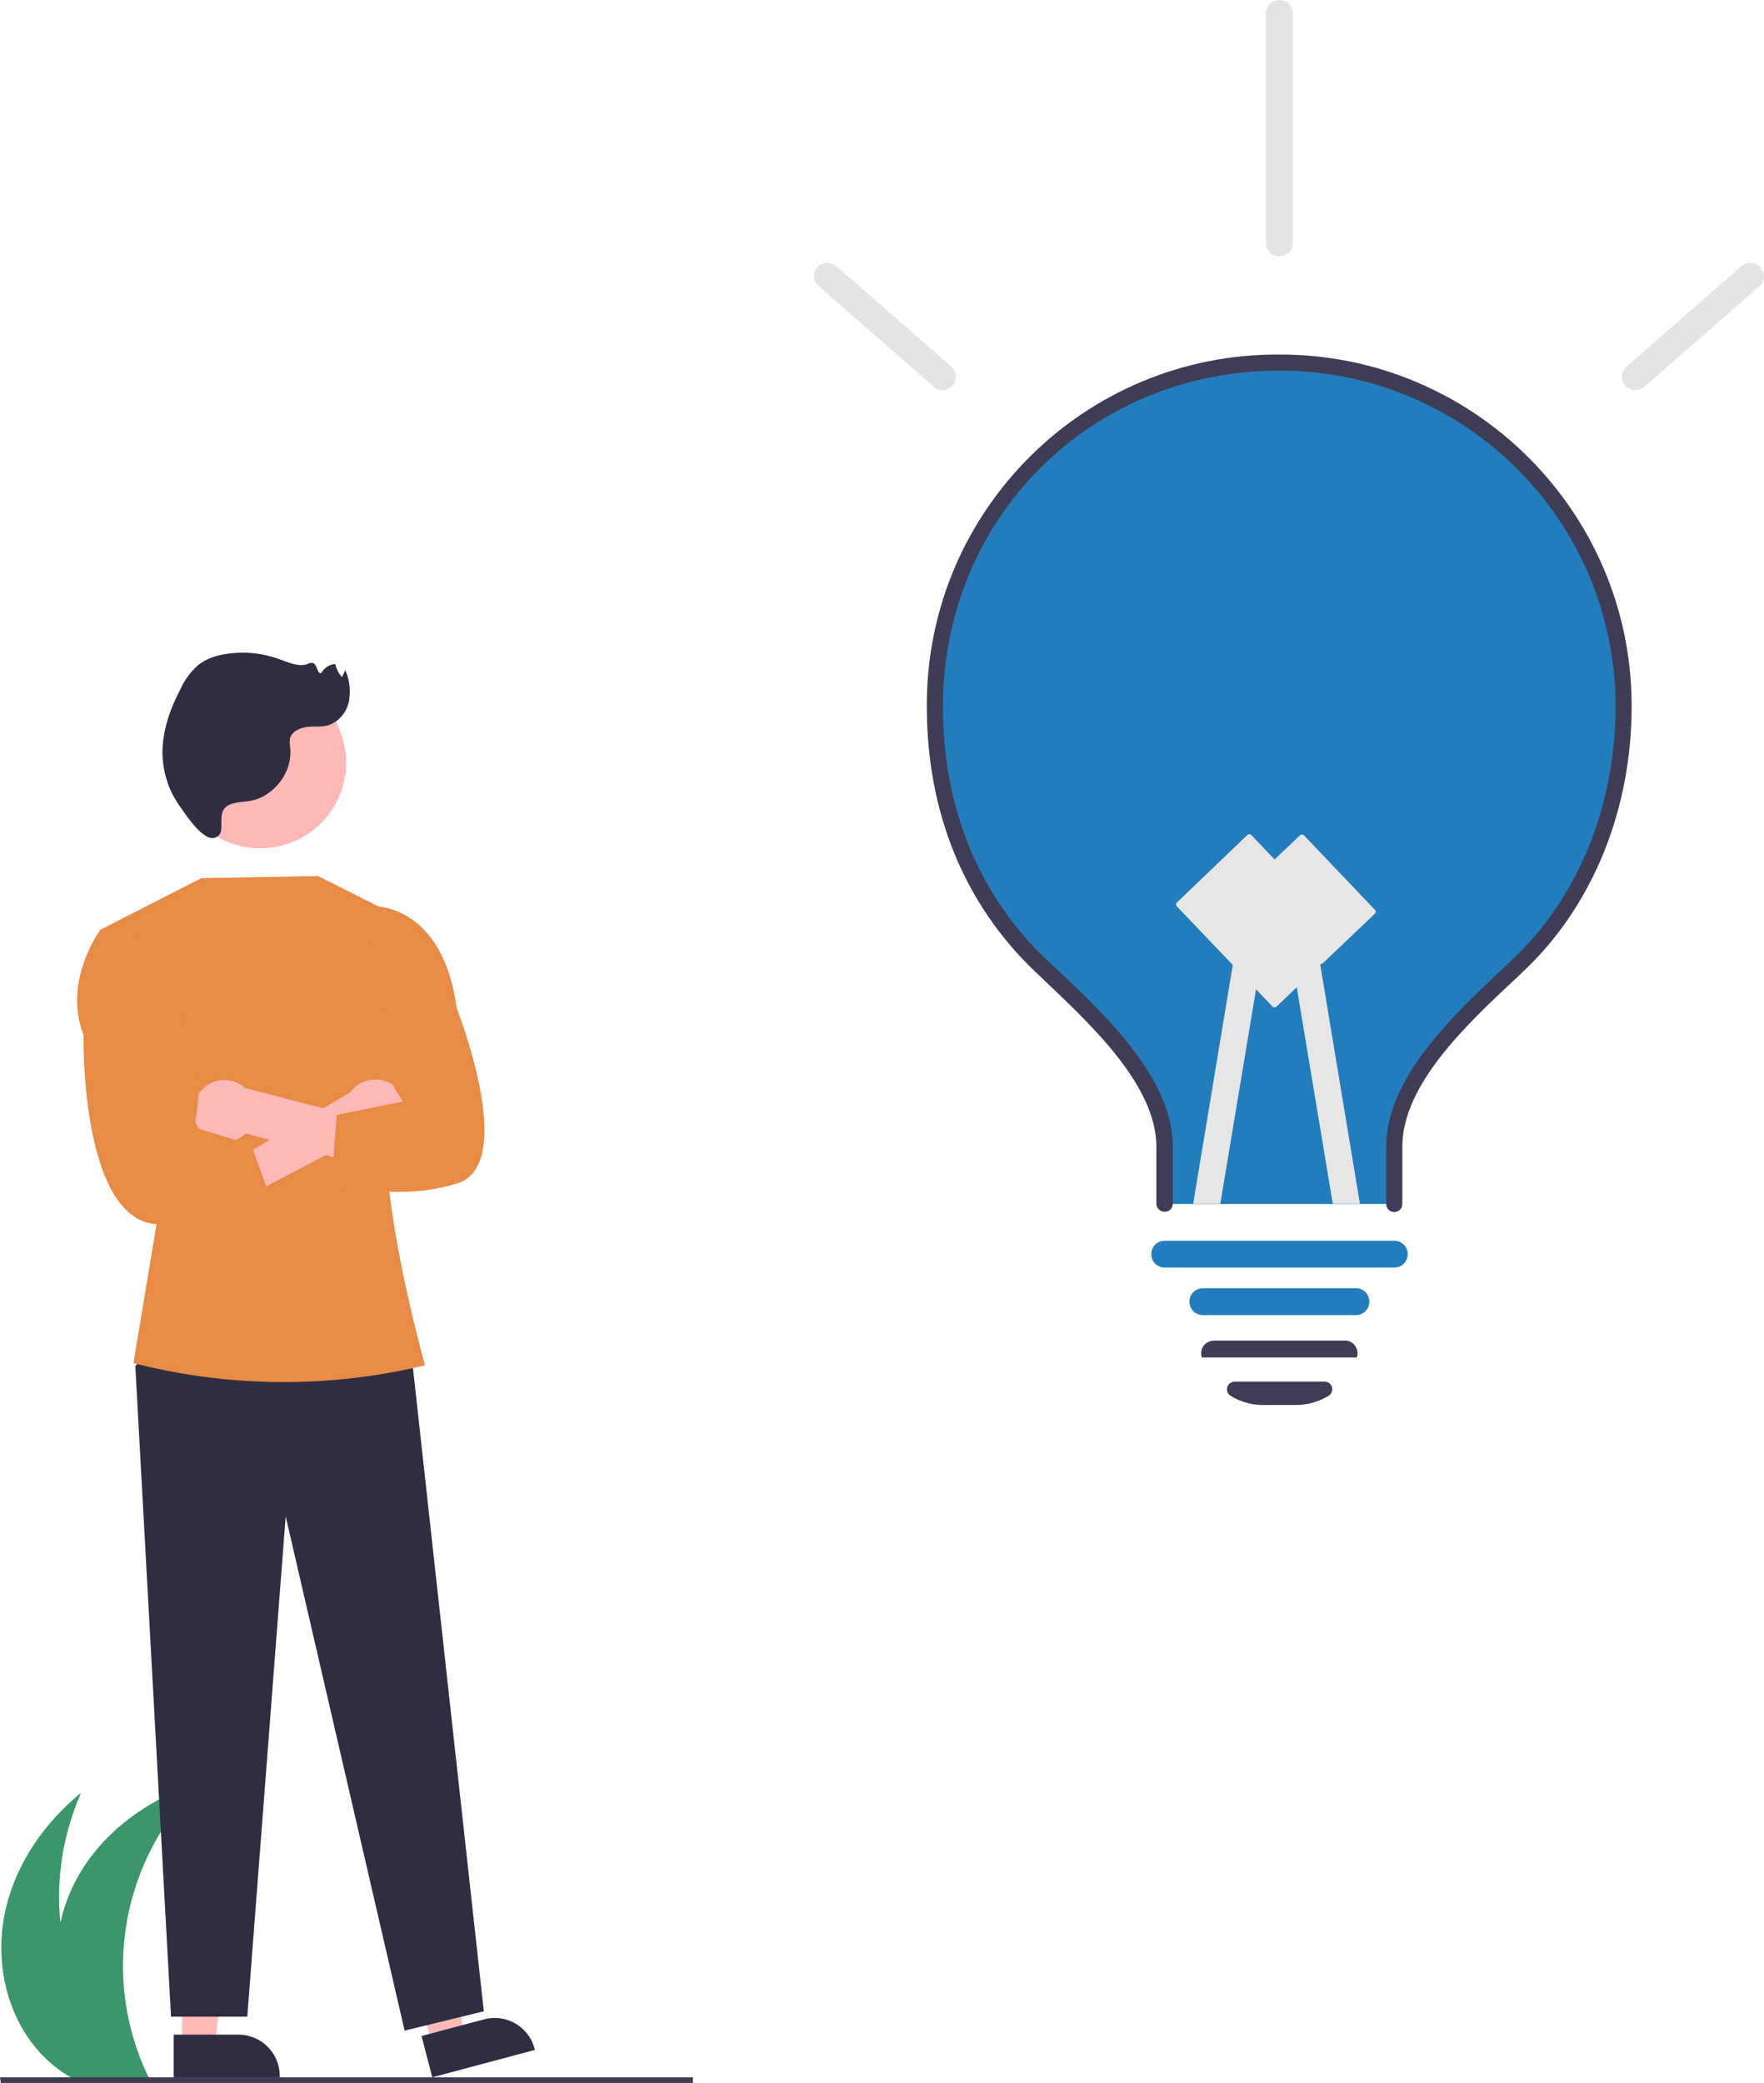 <svg width="520" height="614" viewBox="0 0 520 614" fill="none" xmlns="http://www.w3.org/2000/svg">
<path d="M9.102 601.817C12.03 605.772 15.671 609.174 19.866 611.785C20.737 612.339 21.686 612.892 22.557 613.367H44.323C44.085 612.813 43.848 612.339 43.531 611.785C29.68 582.592 36.012 547.782 59.202 525.314C46.064 529.349 33.875 537.339 25.881 548.573C22.003 554.032 19.233 560.203 17.808 566.769C16.463 553.715 18.6 540.504 23.902 528.478C13.218 537.181 4.907 549.048 1.741 562.497C-1.425 575.788 0.95 590.741 9.102 601.817Z" fill="#3B976B"/>
<path d="M0.237 614H204.28V612.339H0L0.237 614Z" fill="#3F3D56"/>
<path d="M275.671 208.306C275.671 238.844 286.356 264.951 306.697 284.413C321.102 298.179 343.342 317.562 343.342 337.973V354.903H411.014V337.973C411.014 317.324 433.333 297.941 447.659 284.413C467.525 265.663 478.685 237.815 478.685 208.306V207.673C478.527 151.661 432.938 106.329 376.822 106.566C320.785 106.724 275.434 152.293 275.671 208.306Z" fill="#237DBD"/>
<path d="M343.342 357.197C344.688 357.197 345.717 356.169 345.717 354.824V337.894C345.717 318.036 326.088 299.445 311.763 285.916C310.575 284.809 309.388 283.701 308.28 282.673C288.493 263.764 277.967 238.053 277.967 208.306C277.967 152.768 321.498 109.256 377.059 109.256H377.376C431.83 109.335 475.994 153.322 476.231 207.752V208.306C476.231 237.42 465.23 264.556 445.997 282.673C445.047 283.622 444.018 284.571 442.989 285.521C428.505 299.128 408.639 317.72 408.639 337.973V354.903C408.639 356.248 409.668 357.277 411.014 357.277C412.359 357.277 413.388 356.248 413.388 354.903V337.973C413.388 319.777 432.384 301.976 446.234 289.002C447.263 288.052 448.292 287.103 449.242 286.154C469.425 267.087 480.98 238.765 480.98 208.306V207.752C480.822 150.79 434.362 104.509 377.376 104.509H377.059C319.994 104.192 273.455 150.237 273.218 207.277C273.218 207.673 273.218 207.989 273.218 208.385C273.218 239.477 284.219 266.375 304.956 286.233C306.064 287.261 307.251 288.369 308.438 289.555C322.131 302.53 340.889 320.251 340.889 338.052V354.982C340.968 356.169 341.997 357.197 343.342 357.197Z" fill="#3F3D56"/>
<path d="M354.581 387.656H399.696C401.912 387.656 403.653 385.916 403.653 383.701C403.653 381.485 401.912 379.745 399.696 379.745H354.581C352.365 379.745 350.624 381.485 350.624 383.701C350.624 385.916 352.365 387.656 354.581 387.656Z" fill="#237DBD"/>
<path d="M372.31 414.159H382.046C385.449 414.159 388.694 413.21 391.623 411.469C392.493 410.916 392.889 409.887 392.651 408.938C392.414 407.909 391.464 407.276 390.435 407.276H364C362.971 407.276 362.021 407.988 361.784 408.938C361.467 409.887 361.942 410.995 362.813 411.469C365.583 413.21 368.907 414.159 372.31 414.159Z" fill="#3F3D56"/>
<path d="M354.581 400.156H399.933L400.091 399.84C400.329 398.732 400.091 397.545 399.379 396.596C398.667 395.647 397.559 395.093 396.371 395.172H357.906C356.718 395.172 355.61 395.726 354.898 396.596C354.186 397.466 353.948 398.653 354.186 399.761L354.265 400.077L354.581 400.156Z" fill="#3F3D56"/>
<path d="M482.088 115.031C483.038 115.031 483.988 114.715 484.7 114.082L518.654 84.414C520.317 82.99 520.396 80.459 518.971 78.797C517.546 77.215 515.093 77.057 513.431 78.402L479.476 108.069C477.814 109.493 477.656 112.025 479.081 113.686C479.872 114.556 480.98 115.031 482.088 115.031Z" fill="#E4E4E4"/>
<path d="M277.808 115.031C280.024 115.031 281.766 113.291 281.766 111.075C281.766 109.968 281.291 108.86 280.42 108.069L246.466 78.401C244.804 76.978 242.271 77.215 240.925 78.797C239.501 80.459 239.659 82.911 241.321 84.335L275.275 114.003C275.909 114.715 276.858 115.031 277.808 115.031Z" fill="#E4E4E4"/>
<path d="M343.342 373.653H411.014C413.23 373.653 414.971 371.913 414.971 369.697C414.971 367.482 413.23 365.742 411.014 365.742H343.342C341.126 365.742 339.385 367.482 339.385 369.697C339.385 371.913 341.126 373.653 343.342 373.653Z" fill="#237DBD"/>
<path d="M378.801 270.252L392.889 354.824H400.883L386.636 268.986C386.241 266.85 384.262 265.347 382.046 265.742C379.83 266.138 378.405 268.116 378.801 270.252Z" fill="#E6E6E6"/>
<path d="M351.732 354.824H359.726L373.814 270.252C374.21 268.116 372.706 266.059 370.569 265.663C368.432 265.268 366.374 266.771 365.979 268.907L351.732 354.824Z" fill="#E6E6E6"/>
<path d="M402.861 267.483C402.861 265.268 401.12 263.527 398.904 263.527H355.373C353.157 263.527 351.416 265.268 351.416 267.483C351.416 269.698 353.157 271.438 355.373 271.438H398.904C401.12 271.438 402.861 269.619 402.861 267.483Z" fill="#E6E6E6"/>
<path d="M377.139 75.553C379.355 75.553 381.096 73.813 381.096 71.598V3.956C381.096 1.74 379.355 0 377.139 0C374.922 0 373.181 1.74 373.181 3.956V71.598C373.181 73.813 374.922 75.553 377.139 75.553Z" fill="#E4E4E4"/>
<path d="M53.662 602.924H63.318L67.909 565.503H53.583L53.662 602.924Z" fill="#FEB8B8"/>
<path d="M51.209 612.339H82.472V611.943C82.472 605.218 77.011 599.76 70.283 599.76H51.209V612.339Z" fill="#2F2E41"/>
<path d="M127.349 602.608L136.688 600.076L131.464 562.734L117.613 566.453L127.349 602.608Z" fill="#FEB8B8"/>
<path d="M127.428 612.339L157.662 604.269L157.583 603.874C155.842 597.386 149.193 593.51 142.703 595.25L124.262 600.155L127.428 612.339Z" fill="#2F2E41"/>
<path d="M48.043 393.273L39.89 402.688L50.417 594.459H72.895L84.213 446.991L119.275 598.573L142.624 592.877L121.412 400.314L48.043 393.273Z" fill="#2F2E41"/>
<path d="M116.031 269.461L93.711 258.227L59.361 258.859L29.759 273.97L46.618 357.989L39.336 401.818C67.434 409.017 96.877 409.254 125.053 402.53L125.291 402.45C125.291 402.45 108.591 343.194 115.714 325.077L116.031 269.461Z" fill="#E88B46"/>
<path d="M51.367 224.682C51.446 210.679 62.764 199.445 76.773 199.445C90.782 199.524 102.021 210.838 102.021 224.841C102.021 238.844 90.624 250.078 76.615 250.078C62.685 249.999 51.446 238.765 51.367 224.841V224.682Z" fill="#FEB8B8"/>
<path d="M119.117 330.774C117.297 335.441 112.073 337.736 107.403 335.916C106.928 335.758 106.454 335.52 105.979 335.204L60.548 359.175L59.044 348.099L103.129 322.071C106.058 317.957 111.756 317.008 115.872 319.856C119.355 322.387 120.621 326.818 119.117 330.774Z" fill="#FEB8B8"/>
<path d="M58.569 332.672C61.34 336.865 67.038 337.973 71.154 335.125C71.629 334.808 72.024 334.492 72.42 334.096L121.967 347.546L121.571 333.543L72.262 320.726C68.542 317.324 62.764 317.641 59.361 321.359C56.591 324.524 56.195 329.191 58.569 332.672Z" fill="#FEB8B8"/>
<path d="M39.336 274.603L29.68 273.97C29.68 273.97 18.362 288.923 24.615 305.062C24.615 305.062 23.507 363.21 48.597 360.837C73.607 358.463 81.601 358.463 81.601 358.463L74.082 337.498L57.224 332.277C57.224 332.277 62.447 309.413 52.633 299.919L39.336 274.603Z" fill="#E88B46"/>
<path d="M109.145 274.128L110.49 267.166C110.49 267.166 130.594 266.692 134.63 297.229C134.63 297.229 152.755 342.878 135.026 348.732C117.297 354.587 97.747 348.732 97.747 348.732L99.251 328.638L118.801 324.682C118.801 324.682 108.749 311.628 114.21 300.315L109.145 274.128Z" fill="#E88B46"/>
<path d="M67.909 237.103C69.808 236.391 71.866 236.391 73.766 236.075C80.81 234.809 86.271 227.61 85.559 220.489C85.4 219.54 85.4 218.591 85.48 217.72C85.954 215.663 88.25 214.635 90.308 214.318C92.365 214.002 94.502 214.398 96.56 213.844C99.647 212.974 102.021 210.205 102.813 207.04C103.446 203.875 103.129 200.553 101.784 197.546L100.834 199.603C99.805 198.496 99.172 197.23 98.855 195.727C97.114 195.806 95.61 196.834 94.74 198.338C93.473 198.891 93.632 196.043 92.365 195.489C91.811 195.331 91.178 195.41 90.703 195.727C87.933 196.676 85.005 195.252 82.314 194.303C77.565 192.562 72.578 192.008 67.592 192.641C64.268 193.037 60.944 193.986 58.332 196.122C56.274 197.942 54.612 200.157 53.425 202.689C50.259 208.622 47.884 215.189 47.884 221.913C47.964 227.451 49.626 232.831 52.791 237.341C54.454 239.714 59.677 247.863 63.16 246.992C67.671 245.806 62.685 239.16 67.909 237.103Z" fill="#2F2E41"/>
<path d="M376.347 296.676L397.005 276.897C397.4 276.581 397.4 276.027 397.005 275.631L368.907 246.201C368.591 245.806 368.037 245.806 367.641 246.201L346.983 265.98C346.587 266.296 346.587 266.85 346.983 267.245L375.081 296.676C375.397 296.992 375.951 297.071 376.347 296.676Z" fill="#E6E6E6"/>
<path d="M390.04 283.86L405.236 269.382C405.632 269.066 405.632 268.512 405.236 268.117L384.42 246.281C384.103 245.886 383.549 245.886 383.154 246.281L367.957 260.759C367.562 261.076 367.562 261.629 367.957 262.025L388.773 283.86C389.169 284.177 389.644 284.177 390.04 283.86Z" fill="#E6E6E6"/>
</svg>
